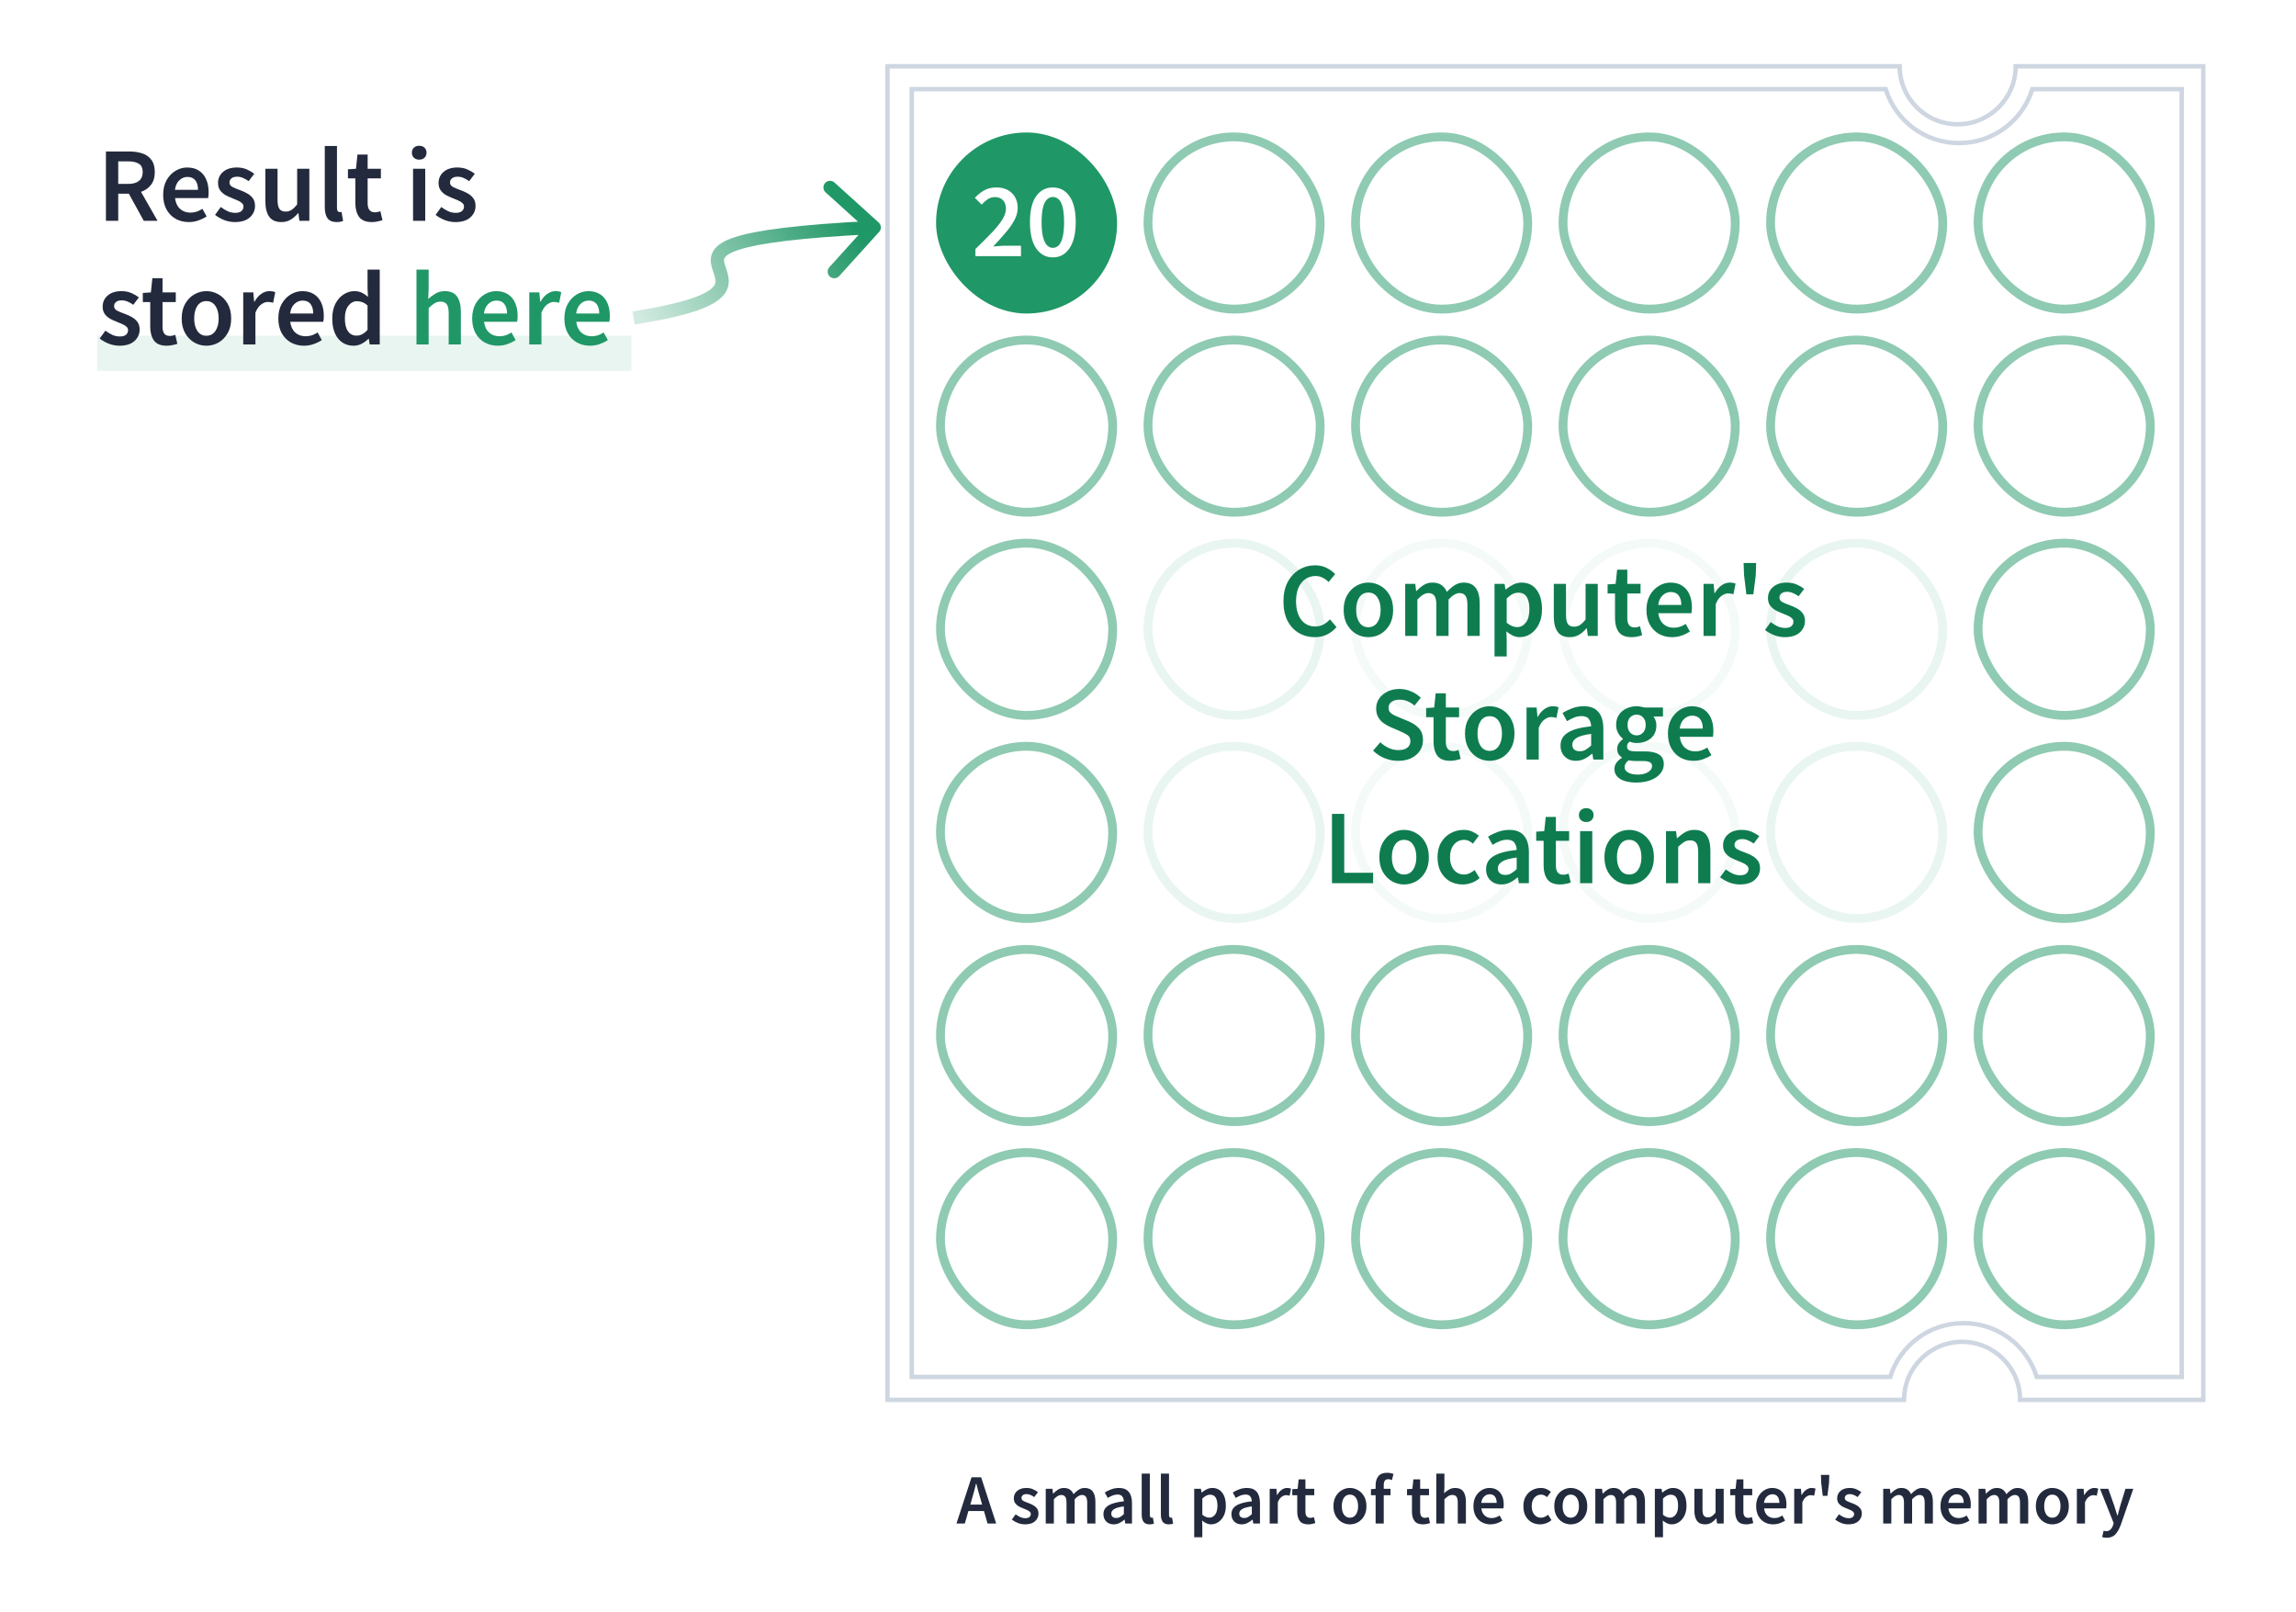 <svg width="520" height="365" viewBox="0 0 520 365" fill="none" xmlns="http://www.w3.org/2000/svg">
<rect width="520" height="365" fill="white"/>
<rect opacity="0.1" x="22" y="76" width="121" height="8" fill="#209766"/>
<path d="M499 15V317H457.513C457.513 309.75 451.622 303.859 444.372 303.859C437.123 303.859 431.232 309.75 431.232 317H201V15H430.232C430.232 22.25 436.123 28.141 443.372 28.141C450.622 28.141 456.513 22.25 456.513 15H499Z" stroke="#CED6E1" stroke-miterlimit="10"/>
<path d="M494.118 20.191V311.809H461.285C459.085 304.749 452.506 299.627 444.681 299.627C436.856 299.627 430.304 304.749 428.104 311.809H206.5V20.191H427.077C429.278 27.278 435.883 32.4 443.681 32.4C451.48 32.4 458.085 27.278 460.286 20.191H494.118Z" stroke="#CED6E1"/>
<rect x="213" y="31" width="39" height="39" rx="19.5" fill="#209766" stroke="#209766" stroke-width="2"/>
<rect opacity="0.5" x="307" y="31" width="39" height="39" rx="19.5" stroke="#209766" stroke-width="2"/>
<rect opacity="0.5" x="448" y="31" width="39" height="39" rx="19.5" stroke="#209766" stroke-width="2"/>
<rect opacity="0.5" x="260" y="31" width="39" height="39" rx="19.5" stroke="#209766" stroke-width="2"/>
<rect opacity="0.5" x="401" y="31" width="39" height="39" rx="19.5" stroke="#209766" stroke-width="2"/>
<rect opacity="0.5" x="354" y="31" width="39" height="39" rx="19.5" stroke="#209766" stroke-width="2"/>
<rect opacity="0.5" x="213" y="123" width="39" height="39" rx="19.5" stroke="#209766" stroke-width="2"/>
<rect opacity="0.05" x="307" y="123" width="39" height="39" rx="19.5" stroke="#209766" stroke-width="2"/>
<rect opacity="0.5" x="448" y="123" width="39" height="39" rx="19.5" stroke="#209766" stroke-width="2"/>
<rect opacity="0.1" x="260" y="123" width="39" height="39" rx="19.5" stroke="#209766" stroke-width="2"/>
<rect opacity="0.1" x="401" y="123" width="39" height="39" rx="19.5" stroke="#209766" stroke-width="2"/>
<rect opacity="0.05" x="354" y="123" width="39" height="39" rx="19.5" stroke="#209766" stroke-width="2"/>
<rect opacity="0.5" x="213" y="215" width="39" height="39" rx="19.5" stroke="#209766" stroke-width="2"/>
<rect opacity="0.5" x="307" y="215" width="39" height="39" rx="19.5" stroke="#209766" stroke-width="2"/>
<rect opacity="0.5" x="448" y="215" width="39" height="39" rx="19.5" stroke="#209766" stroke-width="2"/>
<rect opacity="0.5" x="260" y="215" width="39" height="39" rx="19.5" stroke="#209766" stroke-width="2"/>
<rect opacity="0.5" x="401" y="215" width="39" height="39" rx="19.5" stroke="#209766" stroke-width="2"/>
<rect opacity="0.5" x="354" y="215" width="39" height="39" rx="19.5" stroke="#209766" stroke-width="2"/>
<rect opacity="0.5" x="213" y="77" width="39" height="39" rx="19.5" stroke="#209766" stroke-width="2"/>
<rect opacity="0.5" x="307" y="77" width="39" height="39" rx="19.5" stroke="#209766" stroke-width="2"/>
<rect opacity="0.5" x="448" y="77" width="39" height="39" rx="19.5" stroke="#209766" stroke-width="2"/>
<rect opacity="0.5" x="260" y="77" width="39" height="39" rx="19.5" stroke="#209766" stroke-width="2"/>
<rect opacity="0.5" x="401" y="77" width="39" height="39" rx="19.5" stroke="#209766" stroke-width="2"/>
<rect opacity="0.5" x="354" y="77" width="39" height="39" rx="19.5" stroke="#209766" stroke-width="2"/>
<rect opacity="0.5" x="213" y="169" width="39" height="39" rx="19.5" stroke="#209766" stroke-width="2"/>
<rect opacity="0.05" x="307" y="169" width="39" height="39" rx="19.5" stroke="#209766" stroke-width="2"/>
<rect opacity="0.5" x="448" y="169" width="39" height="39" rx="19.5" stroke="#209766" stroke-width="2"/>
<rect opacity="0.1" x="260" y="169" width="39" height="39" rx="19.5" stroke="#209766" stroke-width="2"/>
<rect opacity="0.1" x="401" y="169" width="39" height="39" rx="19.5" stroke="#209766" stroke-width="2"/>
<rect opacity="0.05" x="354" y="169" width="39" height="39" rx="19.5" stroke="#209766" stroke-width="2"/>
<rect opacity="0.5" x="213" y="261" width="39" height="39" rx="19.5" stroke="#209766" stroke-width="2"/>
<rect opacity="0.5" x="307" y="261" width="39" height="39" rx="19.5" stroke="#209766" stroke-width="2"/>
<rect opacity="0.5" x="448" y="261" width="39" height="39" rx="19.5" stroke="#209766" stroke-width="2"/>
<rect opacity="0.5" x="260" y="261" width="39" height="39" rx="19.5" stroke="#209766" stroke-width="2"/>
<rect opacity="0.5" x="401" y="261" width="39" height="39" rx="19.5" stroke="#209766" stroke-width="2"/>
<rect opacity="0.5" x="354" y="261" width="39" height="39" rx="19.5" stroke="#209766" stroke-width="2"/>
<path d="M220.912 58V56.392C222.336 55.016 223.56 53.792 224.584 52.72C225.624 51.632 226.424 50.648 226.984 49.768C227.544 48.872 227.824 48.04 227.824 47.272C227.824 46.472 227.608 45.832 227.176 45.352C226.744 44.872 226.12 44.632 225.304 44.632C224.712 44.632 224.168 44.8 223.672 45.136C223.192 45.472 222.744 45.872 222.328 46.336L220.792 44.8C221.496 44.048 222.224 43.472 222.976 43.072C223.728 42.656 224.624 42.448 225.664 42.448C227.136 42.448 228.304 42.872 229.168 43.72C230.048 44.568 230.488 45.704 230.488 47.128C230.488 48.024 230.232 48.944 229.72 49.888C229.224 50.816 228.552 51.768 227.704 52.744C226.872 53.72 225.952 54.744 224.944 55.816C225.344 55.784 225.776 55.752 226.24 55.72C226.704 55.672 227.12 55.648 227.488 55.648H231.232V58H220.912ZM238.449 58.288C236.865 58.288 235.601 57.6 234.657 56.224C233.729 54.848 233.265 52.872 233.265 50.296C233.265 47.72 233.729 45.768 234.657 44.44C235.601 43.112 236.865 42.448 238.449 42.448C240.033 42.448 241.289 43.112 242.217 44.44C243.161 45.768 243.633 47.72 243.633 50.296C243.633 52.872 243.161 54.848 242.217 56.224C241.289 57.6 240.033 58.288 238.449 58.288ZM238.449 56.128C238.945 56.128 239.385 55.944 239.769 55.576C240.153 55.192 240.449 54.576 240.657 53.728C240.881 52.88 240.993 51.736 240.993 50.296C240.993 48.856 240.881 47.72 240.657 46.888C240.449 46.056 240.153 45.472 239.769 45.136C239.385 44.784 238.945 44.608 238.449 44.608C237.969 44.608 237.537 44.784 237.153 45.136C236.769 45.472 236.465 46.056 236.241 46.888C236.017 47.72 235.905 48.856 235.905 50.296C235.905 51.736 236.017 52.88 236.241 53.728C236.465 54.576 236.769 55.192 237.153 55.576C237.537 55.944 237.969 56.128 238.449 56.128Z" fill="white"/>
<path d="M23.992 50V34.304H29.296C30.384 34.304 31.36 34.448 32.224 34.736C33.104 35.024 33.792 35.512 34.288 36.2C34.8 36.872 35.056 37.792 35.056 38.96C35.056 40.16 34.768 41.128 34.192 41.864C33.632 42.6 32.88 43.128 31.936 43.448L35.68 50H32.56L29.176 43.856H26.776V50H23.992ZM26.776 41.648H29.008C30.08 41.648 30.896 41.424 31.456 40.976C32.032 40.512 32.32 39.84 32.32 38.96C32.32 38.064 32.032 37.44 31.456 37.088C30.896 36.72 30.08 36.536 29.008 36.536H26.776V41.648ZM42.761 50.288C41.673 50.288 40.689 50.048 39.809 49.568C38.929 49.072 38.233 48.368 37.721 47.456C37.209 46.528 36.953 45.416 36.953 44.12C36.953 42.84 37.209 41.736 37.721 40.808C38.249 39.88 38.929 39.168 39.761 38.672C40.593 38.176 41.465 37.928 42.377 37.928C43.449 37.928 44.345 38.168 45.065 38.648C45.785 39.112 46.329 39.768 46.697 40.616C47.065 41.448 47.249 42.416 47.249 43.52C47.249 44.096 47.209 44.544 47.129 44.864H39.641C39.769 45.904 40.145 46.712 40.769 47.288C41.393 47.864 42.177 48.152 43.121 48.152C43.633 48.152 44.105 48.08 44.537 47.936C44.985 47.776 45.425 47.56 45.857 47.288L46.793 49.016C46.233 49.384 45.609 49.688 44.921 49.928C44.233 50.168 43.513 50.288 42.761 50.288ZM39.617 42.992H44.849C44.849 42.08 44.649 41.368 44.249 40.856C43.849 40.328 43.249 40.064 42.449 40.064C41.761 40.064 41.145 40.32 40.601 40.832C40.073 41.328 39.745 42.048 39.617 42.992ZM53.173 50.288C52.373 50.288 51.573 50.136 50.773 49.832C49.973 49.512 49.285 49.12 48.709 48.656L50.005 46.88C50.533 47.28 51.061 47.6 51.589 47.84C52.117 48.08 52.677 48.2 53.269 48.2C53.909 48.2 54.381 48.064 54.685 47.792C54.989 47.52 55.141 47.184 55.141 46.784C55.141 46.448 55.013 46.176 54.757 45.968C54.517 45.744 54.205 45.552 53.821 45.392C53.437 45.216 53.037 45.048 52.621 44.888C52.109 44.696 51.597 44.464 51.085 44.192C50.589 43.904 50.181 43.544 49.861 43.112C49.541 42.664 49.381 42.112 49.381 41.456C49.381 40.416 49.765 39.568 50.533 38.912C51.301 38.256 52.341 37.928 53.653 37.928C54.485 37.928 55.229 38.072 55.885 38.36C56.541 38.648 57.109 38.976 57.589 39.344L56.317 41.024C55.901 40.72 55.477 40.48 55.045 40.304C54.629 40.112 54.189 40.016 53.725 40.016C53.133 40.016 52.693 40.144 52.405 40.4C52.117 40.64 51.973 40.944 51.973 41.312C51.973 41.776 52.213 42.128 52.693 42.368C53.173 42.608 53.733 42.84 54.373 43.064C54.917 43.256 55.445 43.496 55.957 43.784C56.469 44.056 56.893 44.416 57.229 44.864C57.581 45.312 57.757 45.904 57.757 46.64C57.757 47.648 57.365 48.512 56.581 49.232C55.797 49.936 54.661 50.288 53.173 50.288ZM63.725 50.288C62.461 50.288 61.541 49.88 60.965 49.064C60.389 48.248 60.101 47.096 60.101 45.608V38.216H62.861V45.248C62.861 46.224 63.005 46.912 63.293 47.312C63.581 47.712 64.045 47.912 64.685 47.912C65.197 47.912 65.645 47.784 66.029 47.528C66.429 47.272 66.853 46.856 67.301 46.28V38.216H70.061V50H67.805L67.589 48.272H67.517C67.005 48.88 66.445 49.368 65.837 49.736C65.229 50.104 64.525 50.288 63.725 50.288ZM76.245 50.288C75.269 50.288 74.573 49.992 74.157 49.4C73.757 48.808 73.557 48 73.557 46.976V33.056H76.317V47.12C76.317 47.456 76.381 47.696 76.509 47.84C76.637 47.968 76.773 48.032 76.917 48.032C76.981 48.032 77.037 48.032 77.085 48.032C77.149 48.016 77.237 48 77.349 47.984L77.709 50.048C77.549 50.112 77.341 50.168 77.085 50.216C76.845 50.264 76.565 50.288 76.245 50.288ZM84.224 50.288C82.864 50.288 81.896 49.896 81.32 49.112C80.76 48.312 80.48 47.28 80.48 46.016V40.4H78.8V38.336L80.624 38.216L80.96 35H83.264V38.216H86.264V40.4H83.264V46.016C83.264 47.392 83.816 48.08 84.92 48.08C85.128 48.08 85.344 48.056 85.568 48.008C85.792 47.944 85.984 47.88 86.144 47.816L86.624 49.856C86.304 49.968 85.936 50.064 85.52 50.144C85.12 50.24 84.688 50.288 84.224 50.288ZM93.549 50V38.216H96.309V50H93.549ZM94.941 36.152C94.445 36.152 94.045 36.008 93.741 35.72C93.437 35.432 93.285 35.048 93.285 34.568C93.285 34.104 93.437 33.728 93.741 33.44C94.045 33.152 94.445 33.008 94.941 33.008C95.437 33.008 95.837 33.152 96.141 33.44C96.445 33.728 96.597 34.104 96.597 34.568C96.597 35.048 96.445 35.432 96.141 35.72C95.837 36.008 95.437 36.152 94.941 36.152ZM103.118 50.288C102.318 50.288 101.518 50.136 100.718 49.832C99.918 49.512 99.23 49.12 98.654 48.656L99.95 46.88C100.478 47.28 101.006 47.6 101.534 47.84C102.062 48.08 102.622 48.2 103.214 48.2C103.854 48.2 104.326 48.064 104.63 47.792C104.934 47.52 105.086 47.184 105.086 46.784C105.086 46.448 104.958 46.176 104.702 45.968C104.462 45.744 104.15 45.552 103.766 45.392C103.382 45.216 102.982 45.048 102.566 44.888C102.054 44.696 101.542 44.464 101.03 44.192C100.534 43.904 100.126 43.544 99.806 43.112C99.486 42.664 99.326 42.112 99.326 41.456C99.326 40.416 99.71 39.568 100.478 38.912C101.246 38.256 102.286 37.928 103.598 37.928C104.43 37.928 105.174 38.072 105.83 38.36C106.486 38.648 107.054 38.976 107.534 39.344L106.262 41.024C105.846 40.72 105.422 40.48 104.99 40.304C104.574 40.112 104.134 40.016 103.67 40.016C103.078 40.016 102.638 40.144 102.35 40.4C102.062 40.64 101.918 40.944 101.918 41.312C101.918 41.776 102.158 42.128 102.638 42.368C103.118 42.608 103.678 42.84 104.318 43.064C104.862 43.256 105.39 43.496 105.902 43.784C106.414 44.056 106.838 44.416 107.174 44.864C107.526 45.312 107.702 45.904 107.702 46.64C107.702 47.648 107.31 48.512 106.526 49.232C105.742 49.936 104.606 50.288 103.118 50.288ZM27.04 78.288C26.24 78.288 25.44 78.136 24.64 77.832C23.84 77.512 23.152 77.12 22.576 76.656L23.872 74.88C24.4 75.28 24.928 75.6 25.456 75.84C25.984 76.08 26.544 76.2 27.136 76.2C27.776 76.2 28.248 76.064 28.552 75.792C28.856 75.52 29.008 75.184 29.008 74.784C29.008 74.448 28.88 74.176 28.624 73.968C28.384 73.744 28.072 73.552 27.688 73.392C27.304 73.216 26.904 73.048 26.488 72.888C25.976 72.696 25.464 72.464 24.952 72.192C24.456 71.904 24.048 71.544 23.728 71.112C23.408 70.664 23.248 70.112 23.248 69.456C23.248 68.416 23.632 67.568 24.4 66.912C25.168 66.256 26.208 65.928 27.52 65.928C28.352 65.928 29.096 66.072 29.752 66.36C30.408 66.648 30.976 66.976 31.456 67.344L30.184 69.024C29.768 68.72 29.344 68.48 28.912 68.304C28.496 68.112 28.056 68.016 27.592 68.016C27 68.016 26.56 68.144 26.272 68.4C25.984 68.64 25.84 68.944 25.84 69.312C25.84 69.776 26.08 70.128 26.56 70.368C27.04 70.608 27.6 70.84 28.24 71.064C28.784 71.256 29.312 71.496 29.824 71.784C30.336 72.056 30.76 72.416 31.096 72.864C31.448 73.312 31.624 73.904 31.624 74.64C31.624 75.648 31.232 76.512 30.448 77.232C29.664 77.936 28.528 78.288 27.04 78.288ZM37.771 78.288C36.411 78.288 35.443 77.896 34.867 77.112C34.307 76.312 34.027 75.28 34.027 74.016V68.4H32.347V66.336L34.171 66.216L34.507 63H36.811V66.216H39.811V68.4H36.811V74.016C36.811 75.392 37.363 76.08 38.467 76.08C38.675 76.08 38.891 76.056 39.115 76.008C39.339 75.944 39.531 75.88 39.691 75.816L40.171 77.856C39.851 77.968 39.483 78.064 39.067 78.144C38.667 78.24 38.235 78.288 37.771 78.288ZM46.74 78.288C45.764 78.288 44.852 78.048 44.004 77.568C43.156 77.072 42.468 76.368 41.94 75.456C41.412 74.528 41.148 73.416 41.148 72.12C41.148 70.808 41.412 69.696 41.94 68.784C42.468 67.856 43.156 67.152 44.004 66.672C44.852 66.176 45.764 65.928 46.74 65.928C47.732 65.928 48.652 66.176 49.5 66.672C50.348 67.152 51.036 67.856 51.564 68.784C52.092 69.696 52.356 70.808 52.356 72.12C52.356 73.416 52.092 74.528 51.564 75.456C51.036 76.368 50.348 77.072 49.5 77.568C48.652 78.048 47.732 78.288 46.74 78.288ZM46.74 76.032C47.604 76.032 48.284 75.672 48.78 74.952C49.276 74.232 49.524 73.288 49.524 72.12C49.524 70.936 49.276 69.984 48.78 69.264C48.284 68.544 47.604 68.184 46.74 68.184C45.876 68.184 45.196 68.544 44.7 69.264C44.22 69.984 43.98 70.936 43.98 72.12C43.98 73.288 44.22 74.232 44.7 74.952C45.196 75.672 45.876 76.032 46.74 76.032ZM55.088 78V66.216H57.368L57.56 68.304H57.656C58.072 67.536 58.576 66.952 59.168 66.552C59.76 66.136 60.368 65.928 60.992 65.928C61.552 65.928 62 66.008 62.336 66.168L61.856 68.568C61.648 68.504 61.456 68.456 61.28 68.424C61.104 68.392 60.888 68.376 60.632 68.376C60.168 68.376 59.68 68.56 59.168 68.928C58.656 69.28 58.216 69.904 57.848 70.8V78H55.088ZM68.847 78.288C67.759 78.288 66.775 78.048 65.895 77.568C65.015 77.072 64.319 76.368 63.807 75.456C63.295 74.528 63.039 73.416 63.039 72.12C63.039 70.84 63.295 69.736 63.807 68.808C64.335 67.88 65.015 67.168 65.847 66.672C66.679 66.176 67.551 65.928 68.463 65.928C69.535 65.928 70.431 66.168 71.151 66.648C71.871 67.112 72.415 67.768 72.783 68.616C73.151 69.448 73.335 70.416 73.335 71.52C73.335 72.096 73.295 72.544 73.215 72.864H65.727C65.855 73.904 66.231 74.712 66.855 75.288C67.479 75.864 68.263 76.152 69.207 76.152C69.719 76.152 70.191 76.08 70.623 75.936C71.071 75.776 71.511 75.56 71.943 75.288L72.879 77.016C72.319 77.384 71.695 77.688 71.007 77.928C70.319 78.168 69.599 78.288 68.847 78.288ZM65.703 70.992H70.935C70.935 70.08 70.735 69.368 70.335 68.856C69.935 68.328 69.335 68.064 68.535 68.064C67.847 68.064 67.231 68.32 66.687 68.832C66.159 69.328 65.831 70.048 65.703 70.992ZM80.099 78.288C78.627 78.288 77.451 77.744 76.571 76.656C75.691 75.568 75.251 74.056 75.251 72.12C75.251 70.84 75.483 69.736 75.947 68.808C76.427 67.88 77.051 67.168 77.819 66.672C78.587 66.176 79.395 65.928 80.243 65.928C80.915 65.928 81.483 66.048 81.947 66.288C82.427 66.512 82.891 66.824 83.339 67.224L83.243 65.328V61.056H86.003V78H83.723L83.531 76.728H83.435C83.003 77.16 82.499 77.528 81.923 77.832C81.347 78.136 80.739 78.288 80.099 78.288ZM80.771 76.008C81.651 76.008 82.475 75.568 83.243 74.688V69.192C82.843 68.824 82.443 68.568 82.043 68.424C81.643 68.28 81.243 68.208 80.843 68.208C80.091 68.208 79.443 68.552 78.899 69.24C78.371 69.912 78.107 70.864 78.107 72.096C78.107 73.36 78.339 74.328 78.803 75C79.267 75.672 79.923 76.008 80.771 76.008Z" fill="#232A3D"/>
<path d="M94.322 78V61.056H97.082V65.424L96.986 67.704C97.482 67.24 98.034 66.832 98.642 66.48C99.25 66.112 99.954 65.928 100.754 65.928C102.018 65.928 102.938 66.336 103.514 67.152C104.09 67.968 104.378 69.12 104.378 70.608V78H101.618V70.968C101.618 69.992 101.474 69.304 101.186 68.904C100.898 68.504 100.426 68.304 99.77 68.304C99.258 68.304 98.802 68.432 98.402 68.688C98.018 68.928 97.578 69.288 97.082 69.768V78H94.322ZM112.745 78.288C111.657 78.288 110.673 78.048 109.793 77.568C108.913 77.072 108.217 76.368 107.705 75.456C107.193 74.528 106.937 73.416 106.937 72.12C106.937 70.84 107.193 69.736 107.705 68.808C108.233 67.88 108.913 67.168 109.745 66.672C110.577 66.176 111.449 65.928 112.361 65.928C113.433 65.928 114.329 66.168 115.049 66.648C115.769 67.112 116.313 67.768 116.681 68.616C117.049 69.448 117.233 70.416 117.233 71.52C117.233 72.096 117.193 72.544 117.113 72.864H109.625C109.753 73.904 110.129 74.712 110.753 75.288C111.377 75.864 112.161 76.152 113.105 76.152C113.617 76.152 114.089 76.08 114.521 75.936C114.969 75.776 115.409 75.56 115.841 75.288L116.777 77.016C116.217 77.384 115.593 77.688 114.905 77.928C114.217 78.168 113.497 78.288 112.745 78.288ZM109.601 70.992H114.833C114.833 70.08 114.633 69.368 114.233 68.856C113.833 68.328 113.233 68.064 112.433 68.064C111.745 68.064 111.129 68.32 110.585 68.832C110.057 69.328 109.729 70.048 109.601 70.992ZM119.869 78V66.216H122.149L122.341 68.304H122.437C122.853 67.536 123.357 66.952 123.949 66.552C124.541 66.136 125.149 65.928 125.773 65.928C126.333 65.928 126.781 66.008 127.117 66.168L126.637 68.568C126.429 68.504 126.237 68.456 126.061 68.424C125.885 68.392 125.669 68.376 125.413 68.376C124.949 68.376 124.461 68.56 123.949 68.928C123.437 69.28 122.997 69.904 122.629 70.8V78H119.869ZM133.628 78.288C132.54 78.288 131.556 78.048 130.676 77.568C129.796 77.072 129.1 76.368 128.588 75.456C128.076 74.528 127.82 73.416 127.82 72.12C127.82 70.84 128.076 69.736 128.588 68.808C129.116 67.88 129.796 67.168 130.628 66.672C131.46 66.176 132.332 65.928 133.244 65.928C134.316 65.928 135.212 66.168 135.932 66.648C136.652 67.112 137.196 67.768 137.564 68.616C137.932 69.448 138.116 70.416 138.116 71.52C138.116 72.096 138.076 72.544 137.996 72.864H130.508C130.636 73.904 131.012 74.712 131.636 75.288C132.26 75.864 133.044 76.152 133.988 76.152C134.5 76.152 134.972 76.08 135.404 75.936C135.852 75.776 136.292 75.56 136.724 75.288L137.66 77.016C137.1 77.384 136.476 77.688 135.788 77.928C135.1 78.168 134.38 78.288 133.628 78.288ZM130.484 70.992H135.716C135.716 70.08 135.516 69.368 135.116 68.856C134.716 68.328 134.116 68.064 133.316 68.064C132.628 68.064 132.012 68.32 131.468 68.832C130.94 69.328 130.612 70.048 130.484 70.992Z" fill="#209766"/>
<path d="M220.128 339.432L219.76 340.712H222.432L222.064 339.432C221.894 338.877 221.728 338.307 221.568 337.72C221.419 337.133 221.27 336.552 221.12 335.976H221.056C220.918 336.563 220.768 337.149 220.608 337.736C220.459 338.312 220.299 338.877 220.128 339.432ZM216.624 345L220.032 334.536H222.208L225.616 345H223.664L222.848 342.168H219.328L218.512 345H216.624ZM232.141 345.192C231.608 345.192 231.075 345.091 230.541 344.888C230.008 344.675 229.549 344.413 229.165 344.104L230.029 342.92C230.381 343.187 230.733 343.4 231.085 343.56C231.437 343.72 231.811 343.8 232.205 343.8C232.632 343.8 232.947 343.709 233.149 343.528C233.352 343.347 233.453 343.123 233.453 342.856C233.453 342.632 233.368 342.451 233.197 342.312C233.037 342.163 232.829 342.035 232.573 341.928C232.317 341.811 232.051 341.699 231.773 341.592C231.432 341.464 231.091 341.309 230.749 341.128C230.419 340.936 230.147 340.696 229.933 340.408C229.72 340.109 229.613 339.741 229.613 339.304C229.613 338.611 229.869 338.045 230.381 337.608C230.893 337.171 231.587 336.952 232.461 336.952C233.016 336.952 233.512 337.048 233.949 337.24C234.387 337.432 234.765 337.651 235.085 337.896L234.237 339.016C233.96 338.813 233.677 338.653 233.389 338.536C233.112 338.408 232.819 338.344 232.509 338.344C232.115 338.344 231.821 338.429 231.629 338.6C231.437 338.76 231.341 338.963 231.341 339.208C231.341 339.517 231.501 339.752 231.821 339.912C232.141 340.072 232.515 340.227 232.941 340.376C233.304 340.504 233.656 340.664 233.997 340.856C234.339 341.037 234.621 341.277 234.845 341.576C235.08 341.875 235.197 342.269 235.197 342.76C235.197 343.432 234.936 344.008 234.413 344.488C233.891 344.957 233.133 345.192 232.141 345.192ZM236.84 345V337.144H238.36L238.488 338.216H238.552C238.883 337.864 239.24 337.565 239.624 337.32C240.019 337.075 240.461 336.952 240.952 336.952C241.528 336.952 241.987 337.08 242.328 337.336C242.68 337.581 242.947 337.923 243.128 338.36C243.501 337.955 243.891 337.619 244.296 337.352C244.712 337.085 245.165 336.952 245.656 336.952C246.488 336.952 247.101 337.224 247.496 337.768C247.891 338.312 248.088 339.08 248.088 340.072V345H246.232V340.312C246.232 339.661 246.131 339.203 245.928 338.936C245.736 338.669 245.437 338.536 245.032 338.536C244.541 338.536 243.992 338.861 243.384 339.512V345H241.544V340.312C241.544 339.661 241.443 339.203 241.24 338.936C241.048 338.669 240.744 338.536 240.328 338.536C239.837 338.536 239.288 338.861 238.68 339.512V345H236.84ZM252.228 345.192C251.546 345.192 250.986 344.979 250.548 344.552C250.122 344.125 249.908 343.571 249.908 342.888C249.908 342.045 250.276 341.395 251.012 340.936C251.748 340.467 252.922 340.147 254.532 339.976C254.522 339.56 254.41 339.203 254.196 338.904C253.994 338.595 253.626 338.44 253.092 338.44C252.708 338.44 252.33 338.515 251.956 338.664C251.594 338.813 251.236 338.995 250.884 339.208L250.212 337.976C250.65 337.699 251.14 337.459 251.684 337.256C252.239 337.053 252.826 336.952 253.444 336.952C254.426 336.952 255.156 337.245 255.636 337.832C256.127 338.408 256.372 339.245 256.372 340.344V345H254.852L254.724 344.136H254.66C254.308 344.435 253.93 344.685 253.524 344.888C253.13 345.091 252.698 345.192 252.228 345.192ZM252.82 343.752C253.14 343.752 253.428 343.677 253.684 343.528C253.951 343.368 254.234 343.155 254.532 342.888V341.128C253.466 341.267 252.724 341.475 252.308 341.752C251.892 342.019 251.684 342.349 251.684 342.744C251.684 343.096 251.791 343.352 252.004 343.512C252.218 343.672 252.49 343.752 252.82 343.752ZM260.366 345.192C259.716 345.192 259.252 344.995 258.974 344.6C258.708 344.205 258.574 343.667 258.574 342.984V333.704H260.414V343.08C260.414 343.304 260.457 343.464 260.542 343.56C260.628 343.645 260.718 343.688 260.814 343.688C260.857 343.688 260.894 343.688 260.926 343.688C260.969 343.677 261.028 343.667 261.102 343.656L261.342 345.032C261.236 345.075 261.097 345.112 260.926 345.144C260.766 345.176 260.58 345.192 260.366 345.192ZM264.71 345.192C264.059 345.192 263.595 344.995 263.318 344.6C263.051 344.205 262.918 343.667 262.918 342.984V333.704H264.758V343.08C264.758 343.304 264.801 343.464 264.886 343.56C264.971 343.645 265.062 343.688 265.158 343.688C265.201 343.688 265.238 343.688 265.27 343.688C265.313 343.677 265.371 343.667 265.446 343.656L265.686 345.032C265.579 345.075 265.441 345.112 265.27 345.144C265.11 345.176 264.923 345.192 264.71 345.192ZM270.465 348.104V337.144H271.985L272.113 337.976H272.177C272.508 337.699 272.876 337.459 273.281 337.256C273.697 337.053 274.118 336.952 274.545 336.952C275.526 336.952 276.284 337.315 276.817 338.04C277.361 338.765 277.633 339.736 277.633 340.952C277.633 341.848 277.473 342.616 277.153 343.256C276.833 343.885 276.417 344.365 275.905 344.696C275.404 345.027 274.86 345.192 274.273 345.192C273.932 345.192 273.59 345.117 273.249 344.968C272.908 344.808 272.577 344.595 272.257 344.328L272.305 345.64V348.104H270.465ZM273.889 343.672C274.412 343.672 274.849 343.443 275.201 342.984C275.553 342.525 275.729 341.853 275.729 340.968C275.729 340.179 275.596 339.565 275.329 339.128C275.062 338.691 274.63 338.472 274.033 338.472C273.478 338.472 272.902 338.765 272.305 339.352V343.016C272.593 343.251 272.87 343.421 273.137 343.528C273.404 343.624 273.654 343.672 273.889 343.672ZM281.213 345.192C280.53 345.192 279.97 344.979 279.533 344.552C279.106 344.125 278.893 343.571 278.893 342.888C278.893 342.045 279.261 341.395 279.997 340.936C280.733 340.467 281.906 340.147 283.517 339.976C283.506 339.56 283.394 339.203 283.181 338.904C282.978 338.595 282.61 338.44 282.077 338.44C281.693 338.44 281.314 338.515 280.941 338.664C280.578 338.813 280.221 338.995 279.869 339.208L279.197 337.976C279.634 337.699 280.125 337.459 280.669 337.256C281.223 337.053 281.81 336.952 282.429 336.952C283.41 336.952 284.141 337.245 284.621 337.832C285.111 338.408 285.357 339.245 285.357 340.344V345H283.837L283.709 344.136H283.645C283.293 344.435 282.914 344.685 282.509 344.888C282.114 345.091 281.682 345.192 281.213 345.192ZM281.805 343.752C282.125 343.752 282.413 343.677 282.669 343.528C282.935 343.368 283.218 343.155 283.517 342.888V341.128C282.45 341.267 281.709 341.475 281.293 341.752C280.877 342.019 280.669 342.349 280.669 342.744C280.669 343.096 280.775 343.352 280.989 343.512C281.202 343.672 281.474 343.752 281.805 343.752ZM287.559 345V337.144H289.079L289.207 338.536H289.271C289.548 338.024 289.884 337.635 290.279 337.368C290.673 337.091 291.079 336.952 291.495 336.952C291.868 336.952 292.167 337.005 292.391 337.112L292.071 338.712C291.932 338.669 291.804 338.637 291.687 338.616C291.569 338.595 291.425 338.584 291.255 338.584C290.945 338.584 290.62 338.707 290.279 338.952C289.937 339.187 289.644 339.603 289.399 340.2V345H287.559ZM296.295 345.192C295.389 345.192 294.743 344.931 294.359 344.408C293.986 343.875 293.799 343.187 293.799 342.344V338.6H292.679V337.224L293.895 337.144L294.119 335H295.655V337.144H297.655V338.6H295.655V342.344C295.655 343.261 296.023 343.72 296.759 343.72C296.898 343.72 297.042 343.704 297.191 343.672C297.341 343.629 297.469 343.587 297.575 343.544L297.895 344.904C297.682 344.979 297.437 345.043 297.159 345.096C296.893 345.16 296.605 345.192 296.295 345.192ZM305.728 345.192C305.077 345.192 304.469 345.032 303.904 344.712C303.338 344.381 302.88 343.912 302.528 343.304C302.176 342.685 302 341.944 302 341.08C302 340.205 302.176 339.464 302.528 338.856C302.88 338.237 303.338 337.768 303.904 337.448C304.469 337.117 305.077 336.952 305.728 336.952C306.389 336.952 307.002 337.117 307.568 337.448C308.133 337.768 308.592 338.237 308.944 338.856C309.296 339.464 309.472 340.205 309.472 341.08C309.472 341.944 309.296 342.685 308.944 343.304C308.592 343.912 308.133 344.381 307.568 344.712C307.002 345.032 306.389 345.192 305.728 345.192ZM305.728 343.688C306.304 343.688 306.757 343.448 307.088 342.968C307.418 342.488 307.584 341.859 307.584 341.08C307.584 340.291 307.418 339.656 307.088 339.176C306.757 338.696 306.304 338.456 305.728 338.456C305.152 338.456 304.698 338.696 304.368 339.176C304.048 339.656 303.888 340.291 303.888 341.08C303.888 341.859 304.048 342.488 304.368 342.968C304.698 343.448 305.152 343.688 305.728 343.688ZM311.551 345V338.6H310.495V337.224L311.551 337.144V336.328C311.551 335.507 311.753 334.835 312.159 334.312C312.564 333.779 313.231 333.512 314.159 333.512C314.436 333.512 314.703 333.539 314.959 333.592C315.215 333.645 315.428 333.709 315.599 333.784L315.247 335.16C314.959 335.032 314.671 334.968 314.383 334.968C313.721 334.968 313.391 335.411 313.391 336.296V337.144H314.927V338.6H313.391V345H311.551ZM322.28 345.192C321.373 345.192 320.728 344.931 320.344 344.408C319.97 343.875 319.784 343.187 319.784 342.344V338.6H318.664V337.224L319.88 337.144L320.104 335H321.64V337.144H323.64V338.6H321.64V342.344C321.64 343.261 322.008 343.72 322.744 343.72C322.882 343.72 323.026 343.704 323.176 343.672C323.325 343.629 323.453 343.587 323.56 343.544L323.88 344.904C323.666 344.979 323.421 345.043 323.144 345.096C322.877 345.16 322.589 345.192 322.28 345.192ZM325.293 345V333.704H327.133V336.616L327.069 338.136C327.4 337.827 327.768 337.555 328.173 337.32C328.578 337.075 329.048 336.952 329.581 336.952C330.424 336.952 331.037 337.224 331.421 337.768C331.805 338.312 331.997 339.08 331.997 340.072V345H330.157V340.312C330.157 339.661 330.061 339.203 329.869 338.936C329.677 338.669 329.362 338.536 328.925 338.536C328.584 338.536 328.28 338.621 328.013 338.792C327.757 338.952 327.464 339.192 327.133 339.512V345H325.293ZM337.575 345.192C336.85 345.192 336.194 345.032 335.607 344.712C335.02 344.381 334.556 343.912 334.215 343.304C333.874 342.685 333.703 341.944 333.703 341.08C333.703 340.227 333.874 339.491 334.215 338.872C334.567 338.253 335.02 337.779 335.575 337.448C336.13 337.117 336.711 336.952 337.319 336.952C338.034 336.952 338.631 337.112 339.111 337.432C339.591 337.741 339.954 338.179 340.199 338.744C340.444 339.299 340.567 339.944 340.567 340.68C340.567 341.064 340.54 341.363 340.487 341.576H335.495C335.58 342.269 335.831 342.808 336.247 343.192C336.663 343.576 337.186 343.768 337.815 343.768C338.156 343.768 338.471 343.72 338.759 343.624C339.058 343.517 339.351 343.373 339.639 343.192L340.263 344.344C339.89 344.589 339.474 344.792 339.015 344.952C338.556 345.112 338.076 345.192 337.575 345.192ZM335.479 340.328H338.967C338.967 339.72 338.834 339.245 338.567 338.904C338.3 338.552 337.9 338.376 337.367 338.376C336.908 338.376 336.498 338.547 336.135 338.888C335.783 339.219 335.564 339.699 335.479 340.328ZM348.807 345.192C348.093 345.192 347.447 345.032 346.871 344.712C346.306 344.381 345.853 343.912 345.511 343.304C345.181 342.685 345.015 341.944 345.015 341.08C345.015 340.205 345.197 339.464 345.559 338.856C345.922 338.237 346.402 337.768 346.999 337.448C347.607 337.117 348.258 336.952 348.951 336.952C349.453 336.952 349.89 337.037 350.263 337.208C350.637 337.379 350.967 337.587 351.255 337.832L350.359 339.032C350.157 338.851 349.949 338.712 349.735 338.616C349.522 338.509 349.293 338.456 349.047 338.456C348.418 338.456 347.901 338.696 347.495 339.176C347.101 339.656 346.903 340.291 346.903 341.08C346.903 341.859 347.095 342.488 347.479 342.968C347.874 343.448 348.381 343.688 348.999 343.688C349.309 343.688 349.597 343.624 349.863 343.496C350.141 343.357 350.391 343.197 350.615 343.016L351.367 344.232C351.005 344.552 350.599 344.792 350.151 344.952C349.703 345.112 349.255 345.192 348.807 345.192ZM355.743 345.192C355.093 345.192 354.485 345.032 353.919 344.712C353.354 344.381 352.895 343.912 352.543 343.304C352.191 342.685 352.015 341.944 352.015 341.08C352.015 340.205 352.191 339.464 352.543 338.856C352.895 338.237 353.354 337.768 353.919 337.448C354.485 337.117 355.093 336.952 355.743 336.952C356.405 336.952 357.018 337.117 357.583 337.448C358.149 337.768 358.607 338.237 358.959 338.856C359.311 339.464 359.487 340.205 359.487 341.08C359.487 341.944 359.311 342.685 358.959 343.304C358.607 343.912 358.149 344.381 357.583 344.712C357.018 345.032 356.405 345.192 355.743 345.192ZM355.743 343.688C356.319 343.688 356.773 343.448 357.103 342.968C357.434 342.488 357.599 341.859 357.599 341.08C357.599 340.291 357.434 339.656 357.103 339.176C356.773 338.696 356.319 338.456 355.743 338.456C355.167 338.456 354.714 338.696 354.383 339.176C354.063 339.656 353.903 340.291 353.903 341.08C353.903 341.859 354.063 342.488 354.383 342.968C354.714 343.448 355.167 343.688 355.743 343.688ZM361.309 345V337.144H362.829L362.957 338.216H363.021C363.351 337.864 363.709 337.565 364.093 337.32C364.487 337.075 364.93 336.952 365.421 336.952C365.997 336.952 366.455 337.08 366.797 337.336C367.149 337.581 367.415 337.923 367.597 338.36C367.97 337.955 368.359 337.619 368.765 337.352C369.181 337.085 369.634 336.952 370.125 336.952C370.957 336.952 371.57 337.224 371.965 337.768C372.359 338.312 372.557 339.08 372.557 340.072V345H370.701V340.312C370.701 339.661 370.599 339.203 370.397 338.936C370.205 338.669 369.906 338.536 369.501 338.536C369.01 338.536 368.461 338.861 367.853 339.512V345H366.013V340.312C366.013 339.661 365.911 339.203 365.709 338.936C365.517 338.669 365.213 338.536 364.797 338.536C364.306 338.536 363.757 338.861 363.149 339.512V345H361.309ZM374.793 348.104V337.144H376.313L376.441 337.976H376.505C376.836 337.699 377.204 337.459 377.609 337.256C378.025 337.053 378.446 336.952 378.873 336.952C379.854 336.952 380.612 337.315 381.145 338.04C381.689 338.765 381.961 339.736 381.961 340.952C381.961 341.848 381.801 342.616 381.481 343.256C381.161 343.885 380.745 344.365 380.233 344.696C379.732 345.027 379.188 345.192 378.601 345.192C378.26 345.192 377.918 345.117 377.577 344.968C377.236 344.808 376.905 344.595 376.585 344.328L376.633 345.64V348.104H374.793ZM378.217 343.672C378.74 343.672 379.177 343.443 379.529 342.984C379.881 342.525 380.057 341.853 380.057 340.968C380.057 340.179 379.924 339.565 379.657 339.128C379.39 338.691 378.958 338.472 378.361 338.472C377.806 338.472 377.23 338.765 376.633 339.352V343.016C376.921 343.251 377.198 343.421 377.465 343.528C377.732 343.624 377.982 343.672 378.217 343.672ZM386.16 345.192C385.318 345.192 384.704 344.92 384.32 344.376C383.936 343.832 383.744 343.064 383.744 342.072V337.144H385.584V341.832C385.584 342.483 385.68 342.941 385.872 343.208C386.064 343.475 386.374 343.608 386.8 343.608C387.142 343.608 387.44 343.523 387.696 343.352C387.963 343.181 388.246 342.904 388.544 342.52V337.144H390.384V345H388.88L388.736 343.848H388.688C388.347 344.253 387.974 344.579 387.568 344.824C387.163 345.069 386.694 345.192 386.16 345.192ZM395.483 345.192C394.576 345.192 393.931 344.931 393.547 344.408C393.174 343.875 392.987 343.187 392.987 342.344V338.6H391.867V337.224L393.083 337.144L393.307 335H394.843V337.144H396.843V338.6H394.843V342.344C394.843 343.261 395.211 343.72 395.947 343.72C396.086 343.72 396.23 343.704 396.379 343.672C396.528 343.629 396.656 343.587 396.763 343.544L397.083 344.904C396.87 344.979 396.624 345.043 396.347 345.096C396.08 345.16 395.792 345.192 395.483 345.192ZM401.606 345.192C400.881 345.192 400.225 345.032 399.638 344.712C399.051 344.381 398.587 343.912 398.246 343.304C397.905 342.685 397.734 341.944 397.734 341.08C397.734 340.227 397.905 339.491 398.246 338.872C398.598 338.253 399.051 337.779 399.606 337.448C400.161 337.117 400.742 336.952 401.35 336.952C402.065 336.952 402.662 337.112 403.142 337.432C403.622 337.741 403.985 338.179 404.23 338.744C404.475 339.299 404.598 339.944 404.598 340.68C404.598 341.064 404.571 341.363 404.518 341.576H399.526C399.611 342.269 399.862 342.808 400.278 343.192C400.694 343.576 401.217 343.768 401.846 343.768C402.187 343.768 402.502 343.72 402.79 343.624C403.089 343.517 403.382 343.373 403.67 343.192L404.294 344.344C403.921 344.589 403.505 344.792 403.046 344.952C402.587 345.112 402.107 345.192 401.606 345.192ZM399.51 340.328H402.998C402.998 339.72 402.865 339.245 402.598 338.904C402.331 338.552 401.931 338.376 401.398 338.376C400.939 338.376 400.529 338.547 400.166 338.888C399.814 339.219 399.595 339.699 399.51 340.328ZM406.356 345V337.144H407.876L408.004 338.536H408.068C408.345 338.024 408.681 337.635 409.076 337.368C409.47 337.091 409.876 336.952 410.292 336.952C410.665 336.952 410.964 337.005 411.188 337.112L410.868 338.712C410.729 338.669 410.601 338.637 410.484 338.616C410.366 338.595 410.222 338.584 410.052 338.584C409.742 338.584 409.417 338.707 409.076 338.952C408.734 339.187 408.441 339.603 408.196 340.2V345H406.356ZM412.82 338.728L412.468 335.8L412.404 333.992H414.292L414.244 335.8L413.876 338.728H412.82ZM418.61 345.192C418.077 345.192 417.543 345.091 417.01 344.888C416.477 344.675 416.018 344.413 415.634 344.104L416.498 342.92C416.85 343.187 417.202 343.4 417.554 343.56C417.906 343.72 418.279 343.8 418.674 343.8C419.101 343.8 419.415 343.709 419.618 343.528C419.821 343.347 419.922 343.123 419.922 342.856C419.922 342.632 419.837 342.451 419.666 342.312C419.506 342.163 419.298 342.035 419.042 341.928C418.786 341.811 418.519 341.699 418.242 341.592C417.901 341.464 417.559 341.309 417.218 341.128C416.887 340.936 416.615 340.696 416.402 340.408C416.189 340.109 416.082 339.741 416.082 339.304C416.082 338.611 416.338 338.045 416.85 337.608C417.362 337.171 418.055 336.952 418.93 336.952C419.485 336.952 419.981 337.048 420.418 337.24C420.855 337.432 421.234 337.651 421.554 337.896L420.706 339.016C420.429 338.813 420.146 338.653 419.858 338.536C419.581 338.408 419.287 338.344 418.978 338.344C418.583 338.344 418.29 338.429 418.098 338.6C417.906 338.76 417.81 338.963 417.81 339.208C417.81 339.517 417.97 339.752 418.29 339.912C418.61 340.072 418.983 340.227 419.41 340.376C419.773 340.504 420.125 340.664 420.466 340.856C420.807 341.037 421.09 341.277 421.314 341.576C421.549 341.875 421.666 342.269 421.666 342.76C421.666 343.432 421.405 344.008 420.882 344.488C420.359 344.957 419.602 345.192 418.61 345.192ZM426.512 345V337.144H428.032L428.16 338.216H428.224C428.554 337.864 428.912 337.565 429.296 337.32C429.69 337.075 430.133 336.952 430.624 336.952C431.2 336.952 431.658 337.08 432 337.336C432.352 337.581 432.618 337.923 432.8 338.36C433.173 337.955 433.562 337.619 433.968 337.352C434.384 337.085 434.837 336.952 435.328 336.952C436.16 336.952 436.773 337.224 437.168 337.768C437.562 338.312 437.76 339.08 437.76 340.072V345H435.904V340.312C435.904 339.661 435.802 339.203 435.6 338.936C435.408 338.669 435.109 338.536 434.704 338.536C434.213 338.536 433.664 338.861 433.056 339.512V345H431.216V340.312C431.216 339.661 431.114 339.203 430.912 338.936C430.72 338.669 430.416 338.536 430 338.536C429.509 338.536 428.96 338.861 428.352 339.512V345H426.512ZM443.356 345.192C442.631 345.192 441.975 345.032 441.388 344.712C440.801 344.381 440.337 343.912 439.996 343.304C439.655 342.685 439.484 341.944 439.484 341.08C439.484 340.227 439.655 339.491 439.996 338.872C440.348 338.253 440.801 337.779 441.356 337.448C441.911 337.117 442.492 336.952 443.1 336.952C443.815 336.952 444.412 337.112 444.892 337.432C445.372 337.741 445.735 338.179 445.98 338.744C446.225 339.299 446.348 339.944 446.348 340.68C446.348 341.064 446.321 341.363 446.268 341.576H441.276C441.361 342.269 441.612 342.808 442.028 343.192C442.444 343.576 442.967 343.768 443.596 343.768C443.937 343.768 444.252 343.72 444.54 343.624C444.839 343.517 445.132 343.373 445.42 343.192L446.044 344.344C445.671 344.589 445.255 344.792 444.796 344.952C444.337 345.112 443.857 345.192 443.356 345.192ZM441.26 340.328H444.748C444.748 339.72 444.615 339.245 444.348 338.904C444.081 338.552 443.681 338.376 443.148 338.376C442.689 338.376 442.279 338.547 441.916 338.888C441.564 339.219 441.345 339.699 441.26 340.328ZM448.106 345V337.144H449.626L449.754 338.216H449.818C450.148 337.864 450.506 337.565 450.89 337.32C451.284 337.075 451.727 336.952 452.218 336.952C452.794 336.952 453.252 337.08 453.594 337.336C453.946 337.581 454.212 337.923 454.394 338.36C454.767 337.955 455.156 337.619 455.562 337.352C455.978 337.085 456.431 336.952 456.922 336.952C457.754 336.952 458.367 337.224 458.762 337.768C459.156 338.312 459.354 339.08 459.354 340.072V345H457.498V340.312C457.498 339.661 457.396 339.203 457.194 338.936C457.002 338.669 456.703 338.536 456.298 338.536C455.807 338.536 455.258 338.861 454.65 339.512V345H452.81V340.312C452.81 339.661 452.708 339.203 452.506 338.936C452.314 338.669 452.01 338.536 451.594 338.536C451.103 338.536 450.554 338.861 449.946 339.512V345H448.106ZM464.806 345.192C464.155 345.192 463.547 345.032 462.982 344.712C462.417 344.381 461.958 343.912 461.606 343.304C461.254 342.685 461.078 341.944 461.078 341.08C461.078 340.205 461.254 339.464 461.606 338.856C461.958 338.237 462.417 337.768 462.982 337.448C463.547 337.117 464.155 336.952 464.806 336.952C465.467 336.952 466.081 337.117 466.646 337.448C467.211 337.768 467.67 338.237 468.022 338.856C468.374 339.464 468.55 340.205 468.55 341.08C468.55 341.944 468.374 342.685 468.022 343.304C467.67 343.912 467.211 344.381 466.646 344.712C466.081 345.032 465.467 345.192 464.806 345.192ZM464.806 343.688C465.382 343.688 465.835 343.448 466.166 342.968C466.497 342.488 466.662 341.859 466.662 341.08C466.662 340.291 466.497 339.656 466.166 339.176C465.835 338.696 465.382 338.456 464.806 338.456C464.23 338.456 463.777 338.696 463.446 339.176C463.126 339.656 462.966 340.291 462.966 341.08C462.966 341.859 463.126 342.488 463.446 342.968C463.777 343.448 464.23 343.688 464.806 343.688ZM470.371 345V337.144H471.891L472.019 338.536H472.083C472.36 338.024 472.696 337.635 473.091 337.368C473.486 337.091 473.891 336.952 474.307 336.952C474.68 336.952 474.979 337.005 475.203 337.112L474.883 338.712C474.744 338.669 474.616 338.637 474.499 338.616C474.382 338.595 474.238 338.584 474.067 338.584C473.758 338.584 473.432 338.707 473.091 338.952C472.75 339.187 472.456 339.603 472.211 340.2V345H470.371ZM477.118 348.232C476.905 348.232 476.718 348.216 476.558 348.184C476.398 348.152 476.243 348.115 476.094 348.072L476.43 346.632C476.505 346.653 476.59 346.675 476.686 346.696C476.793 346.728 476.894 346.744 476.99 346.744C477.406 346.744 477.737 346.616 477.982 346.36C478.238 346.115 478.43 345.795 478.558 345.4L478.702 344.904L475.614 337.144H477.486L478.846 341C478.963 341.341 479.075 341.704 479.182 342.088C479.299 342.461 479.417 342.835 479.534 343.208H479.598C479.694 342.845 479.79 342.477 479.886 342.104C479.993 341.72 480.094 341.352 480.19 341L481.374 337.144H483.15L480.302 345.352C479.971 346.237 479.571 346.936 479.102 347.448C478.633 347.971 477.971 348.232 477.118 348.232Z" fill="#232A3D"/>
<path d="M199.113 52.506C199.668 51.892 199.62 50.943 199.006 50.387L188.992 41.334C188.377 40.778 187.429 40.826 186.873 41.44C186.318 42.055 186.366 43.003 186.98 43.559L195.881 51.607L187.834 60.508C187.278 61.123 187.326 62.071 187.94 62.627C188.555 63.182 189.503 63.135 190.059 62.52L199.113 52.506ZM143.732 73.482C149.769 72.539 154.123 71.555 157.239 70.535C160.323 69.525 162.351 68.431 163.572 67.166C164.893 65.797 165.176 64.325 165.001 62.95C164.919 62.315 164.744 61.719 164.579 61.213C164.397 60.656 164.254 60.276 164.131 59.841C163.899 59.025 163.942 58.656 164.136 58.351C164.392 57.948 165.155 57.273 167.378 56.552C171.779 55.122 180.68 53.874 198.075 52.998L197.925 50.002C180.57 50.876 171.284 52.128 166.451 53.698C164.055 54.477 162.44 55.427 161.604 56.743C160.706 58.156 160.944 59.6 161.244 60.659C161.387 61.161 161.593 61.735 161.726 62.143C161.876 62.601 161.98 62.982 162.025 63.331C162.101 63.925 162.021 64.453 161.413 65.084C160.703 65.819 159.236 66.725 156.306 67.684C153.408 68.633 149.231 69.586 143.268 70.518L143.732 73.482Z" fill="url(#paint0_linear_2_2)"/>
<path d="M297.756 144.288C296.444 144.288 295.252 143.976 294.18 143.352C293.108 142.728 292.252 141.816 291.612 140.616C290.988 139.4 290.676 137.928 290.676 136.2C290.676 134.488 290.996 133.024 291.636 131.808C292.292 130.576 293.164 129.64 294.252 129C295.34 128.344 296.54 128.016 297.852 128.016C298.844 128.016 299.724 128.216 300.492 128.616C301.26 129.016 301.892 129.48 302.388 130.008L300.9 131.808C300.5 131.392 300.052 131.064 299.556 130.824C299.076 130.568 298.532 130.44 297.924 130.44C297.076 130.44 296.316 130.672 295.644 131.136C294.988 131.584 294.468 132.232 294.084 133.08C293.716 133.928 293.532 134.944 293.532 136.128C293.532 137.92 293.924 139.328 294.708 140.352C295.492 141.36 296.54 141.864 297.852 141.864C298.556 141.864 299.18 141.72 299.724 141.432C300.268 141.128 300.764 140.736 301.212 140.256L302.7 142.008C302.06 142.744 301.324 143.312 300.492 143.712C299.676 144.096 298.764 144.288 297.756 144.288ZM309.904 144.288C308.928 144.288 308.016 144.048 307.168 143.568C306.32 143.072 305.632 142.368 305.104 141.456C304.576 140.528 304.312 139.416 304.312 138.12C304.312 136.808 304.576 135.696 305.104 134.784C305.632 133.856 306.32 133.152 307.168 132.672C308.016 132.176 308.928 131.928 309.904 131.928C310.896 131.928 311.816 132.176 312.664 132.672C313.512 133.152 314.2 133.856 314.728 134.784C315.256 135.696 315.52 136.808 315.52 138.12C315.52 139.416 315.256 140.528 314.728 141.456C314.2 142.368 313.512 143.072 312.664 143.568C311.816 144.048 310.896 144.288 309.904 144.288ZM309.904 142.032C310.768 142.032 311.448 141.672 311.944 140.952C312.44 140.232 312.688 139.288 312.688 138.12C312.688 136.936 312.44 135.984 311.944 135.264C311.448 134.544 310.768 134.184 309.904 134.184C309.04 134.184 308.36 134.544 307.864 135.264C307.384 135.984 307.144 136.936 307.144 138.12C307.144 139.288 307.384 140.232 307.864 140.952C308.36 141.672 309.04 142.032 309.904 142.032ZM318.252 144V132.216H320.532L320.724 133.824H320.82C321.316 133.296 321.852 132.848 322.428 132.48C323.02 132.112 323.684 131.928 324.42 131.928C325.284 131.928 325.972 132.12 326.484 132.504C327.012 132.872 327.412 133.384 327.684 134.04C328.244 133.432 328.828 132.928 329.436 132.528C330.06 132.128 330.74 131.928 331.476 131.928C332.724 131.928 333.644 132.336 334.236 133.152C334.828 133.968 335.124 135.12 335.124 136.608V144H332.34V136.968C332.34 135.992 332.188 135.304 331.884 134.904C331.596 134.504 331.148 134.304 330.54 134.304C329.804 134.304 328.98 134.792 328.068 135.768V144H325.308V136.968C325.308 135.992 325.156 135.304 324.852 134.904C324.564 134.504 324.108 134.304 323.484 134.304C322.748 134.304 321.924 134.792 321.012 135.768V144H318.252ZM338.479 148.656V132.216H340.759L340.951 133.464H341.047C341.543 133.048 342.095 132.688 342.703 132.384C343.327 132.08 343.959 131.928 344.599 131.928C346.071 131.928 347.207 132.472 348.007 133.56C348.823 134.648 349.231 136.104 349.231 137.928C349.231 139.272 348.991 140.424 348.511 141.384C348.031 142.328 347.407 143.048 346.639 143.544C345.887 144.04 345.071 144.288 344.191 144.288C343.679 144.288 343.167 144.176 342.655 143.952C342.143 143.712 341.647 143.392 341.167 142.992L341.239 144.96V148.656H338.479ZM343.615 142.008C344.399 142.008 345.055 141.664 345.583 140.976C346.111 140.288 346.375 139.28 346.375 137.952C346.375 136.768 346.175 135.848 345.775 135.192C345.375 134.536 344.727 134.208 343.831 134.208C342.999 134.208 342.135 134.648 341.239 135.528V141.024C341.671 141.376 342.087 141.632 342.487 141.792C342.887 141.936 343.263 142.008 343.615 142.008ZM355.529 144.288C354.265 144.288 353.345 143.88 352.769 143.064C352.193 142.248 351.905 141.096 351.905 139.608V132.216H354.665V139.248C354.665 140.224 354.809 140.912 355.097 141.312C355.385 141.712 355.849 141.912 356.489 141.912C357.001 141.912 357.449 141.784 357.833 141.528C358.233 141.272 358.657 140.856 359.105 140.28V132.216H361.865V144H359.609L359.393 142.272H359.321C358.809 142.88 358.249 143.368 357.641 143.736C357.033 144.104 356.329 144.288 355.529 144.288ZM369.513 144.288C368.153 144.288 367.185 143.896 366.609 143.112C366.049 142.312 365.769 141.28 365.769 140.016V134.4H364.089V132.336L365.913 132.216L366.249 129H368.553V132.216H371.553V134.4H368.553V140.016C368.553 141.392 369.105 142.08 370.209 142.08C370.417 142.08 370.633 142.056 370.857 142.008C371.081 141.944 371.273 141.88 371.433 141.816L371.913 143.856C371.593 143.968 371.225 144.064 370.809 144.144C370.409 144.24 369.977 144.288 369.513 144.288ZM378.698 144.288C377.61 144.288 376.626 144.048 375.746 143.568C374.866 143.072 374.17 142.368 373.658 141.456C373.146 140.528 372.89 139.416 372.89 138.12C372.89 136.84 373.146 135.736 373.658 134.808C374.186 133.88 374.866 133.168 375.698 132.672C376.53 132.176 377.402 131.928 378.314 131.928C379.386 131.928 380.282 132.168 381.002 132.648C381.722 133.112 382.266 133.768 382.634 134.616C383.002 135.448 383.186 136.416 383.186 137.52C383.186 138.096 383.146 138.544 383.066 138.864H375.578C375.706 139.904 376.082 140.712 376.706 141.288C377.33 141.864 378.114 142.152 379.058 142.152C379.57 142.152 380.042 142.08 380.474 141.936C380.922 141.776 381.362 141.56 381.794 141.288L382.73 143.016C382.17 143.384 381.546 143.688 380.858 143.928C380.17 144.168 379.45 144.288 378.698 144.288ZM375.554 136.992H380.786C380.786 136.08 380.586 135.368 380.186 134.856C379.786 134.328 379.186 134.064 378.386 134.064C377.698 134.064 377.082 134.32 376.538 134.832C376.01 135.328 375.682 136.048 375.554 136.992ZM385.822 144V132.216H388.102L388.294 134.304H388.39C388.806 133.536 389.31 132.952 389.902 132.552C390.494 132.136 391.102 131.928 391.726 131.928C392.286 131.928 392.734 132.008 393.07 132.168L392.59 134.568C392.382 134.504 392.19 134.456 392.014 134.424C391.838 134.392 391.622 134.376 391.366 134.376C390.902 134.376 390.414 134.56 389.902 134.928C389.39 135.28 388.95 135.904 388.582 136.8V144H385.822ZM395.519 134.592L394.991 130.2L394.895 127.488H397.727L397.655 130.2L397.103 134.592H395.519ZM404.204 144.288C403.404 144.288 402.604 144.136 401.804 143.832C401.004 143.512 400.316 143.12 399.74 142.656L401.036 140.88C401.564 141.28 402.092 141.6 402.62 141.84C403.148 142.08 403.708 142.2 404.3 142.2C404.94 142.2 405.412 142.064 405.716 141.792C406.02 141.52 406.172 141.184 406.172 140.784C406.172 140.448 406.044 140.176 405.788 139.968C405.548 139.744 405.236 139.552 404.852 139.392C404.468 139.216 404.068 139.048 403.652 138.888C403.14 138.696 402.628 138.464 402.116 138.192C401.62 137.904 401.212 137.544 400.892 137.112C400.572 136.664 400.412 136.112 400.412 135.456C400.412 134.416 400.796 133.568 401.564 132.912C402.332 132.256 403.372 131.928 404.684 131.928C405.516 131.928 406.26 132.072 406.916 132.36C407.572 132.648 408.14 132.976 408.62 133.344L407.348 135.024C406.932 134.72 406.508 134.48 406.076 134.304C405.66 134.112 405.22 134.016 404.756 134.016C404.164 134.016 403.724 134.144 403.436 134.4C403.148 134.64 403.004 134.944 403.004 135.312C403.004 135.776 403.244 136.128 403.724 136.368C404.204 136.608 404.764 136.84 405.404 137.064C405.948 137.256 406.476 137.496 406.988 137.784C407.5 138.056 407.924 138.416 408.26 138.864C408.612 139.312 408.788 139.904 408.788 140.64C408.788 141.648 408.396 142.512 407.612 143.232C406.828 143.936 405.692 144.288 404.204 144.288ZM316.642 172.288C315.586 172.288 314.562 172.088 313.57 171.688C312.594 171.288 311.73 170.72 310.978 169.984L312.61 168.088C313.17 168.616 313.81 169.048 314.53 169.384C315.25 169.704 315.97 169.864 316.69 169.864C317.586 169.864 318.266 169.68 318.73 169.312C319.194 168.944 319.426 168.456 319.426 167.848C319.426 167.192 319.194 166.72 318.73 166.432C318.282 166.144 317.706 165.848 317.002 165.544L314.842 164.608C314.33 164.384 313.826 164.096 313.33 163.744C312.85 163.392 312.45 162.944 312.13 162.4C311.826 161.856 311.674 161.2 311.674 160.432C311.674 159.6 311.898 158.856 312.346 158.2C312.81 157.528 313.434 157 314.218 156.616C315.018 156.216 315.93 156.016 316.954 156.016C317.866 156.016 318.746 156.2 319.594 156.568C320.442 156.92 321.17 157.4 321.778 158.008L320.362 159.784C319.866 159.368 319.338 159.04 318.778 158.8C318.234 158.56 317.626 158.44 316.954 158.44C316.218 158.44 315.618 158.608 315.154 158.944C314.706 159.264 314.482 159.712 314.482 160.288C314.482 160.688 314.594 161.024 314.818 161.296C315.058 161.552 315.37 161.776 315.754 161.968C316.138 162.144 316.546 162.32 316.978 162.496L319.114 163.384C320.042 163.784 320.802 164.312 321.394 164.968C321.986 165.608 322.282 166.496 322.282 167.632C322.282 168.48 322.058 169.256 321.61 169.96C321.162 170.664 320.514 171.232 319.666 171.664C318.834 172.08 317.826 172.288 316.642 172.288ZM328.416 172.288C327.056 172.288 326.088 171.896 325.512 171.112C324.952 170.312 324.672 169.28 324.672 168.016V162.4H322.992V160.336L324.816 160.216L325.152 157H327.456V160.216H330.456V162.4H327.456V168.016C327.456 169.392 328.008 170.08 329.112 170.08C329.32 170.08 329.536 170.056 329.76 170.008C329.984 169.944 330.176 169.88 330.336 169.816L330.816 171.856C330.496 171.968 330.128 172.064 329.712 172.144C329.312 172.24 328.88 172.288 328.416 172.288ZM337.385 172.288C336.409 172.288 335.497 172.048 334.649 171.568C333.801 171.072 333.113 170.368 332.585 169.456C332.057 168.528 331.793 167.416 331.793 166.12C331.793 164.808 332.057 163.696 332.585 162.784C333.113 161.856 333.801 161.152 334.649 160.672C335.497 160.176 336.409 159.928 337.385 159.928C338.377 159.928 339.297 160.176 340.145 160.672C340.993 161.152 341.681 161.856 342.209 162.784C342.737 163.696 343.001 164.808 343.001 166.12C343.001 167.416 342.737 168.528 342.209 169.456C341.681 170.368 340.993 171.072 340.145 171.568C339.297 172.048 338.377 172.288 337.385 172.288ZM337.385 170.032C338.249 170.032 338.929 169.672 339.425 168.952C339.921 168.232 340.169 167.288 340.169 166.12C340.169 164.936 339.921 163.984 339.425 163.264C338.929 162.544 338.249 162.184 337.385 162.184C336.521 162.184 335.841 162.544 335.345 163.264C334.865 163.984 334.625 164.936 334.625 166.12C334.625 167.288 334.865 168.232 335.345 168.952C335.841 169.672 336.521 170.032 337.385 170.032ZM345.732 172V160.216H348.012L348.204 162.304H348.3C348.716 161.536 349.22 160.952 349.812 160.552C350.404 160.136 351.012 159.928 351.636 159.928C352.196 159.928 352.644 160.008 352.98 160.168L352.5 162.568C352.292 162.504 352.1 162.456 351.924 162.424C351.748 162.392 351.532 162.376 351.276 162.376C350.812 162.376 350.324 162.56 349.812 162.928C349.3 163.28 348.86 163.904 348.492 164.8V172H345.732ZM356.909 172.288C355.885 172.288 355.045 171.968 354.389 171.328C353.749 170.688 353.429 169.856 353.429 168.832C353.429 167.568 353.981 166.592 355.085 165.904C356.189 165.2 357.949 164.72 360.365 164.464C360.349 163.84 360.181 163.304 359.861 162.856C359.557 162.392 359.005 162.16 358.205 162.16C357.629 162.16 357.061 162.272 356.501 162.496C355.957 162.72 355.421 162.992 354.893 163.312L353.885 161.464C354.541 161.048 355.277 160.688 356.093 160.384C356.925 160.08 357.805 159.928 358.733 159.928C360.205 159.928 361.301 160.368 362.021 161.248C362.757 162.112 363.125 163.368 363.125 165.016V172H360.845L360.653 170.704H360.557C360.029 171.152 359.461 171.528 358.853 171.832C358.261 172.136 357.613 172.288 356.909 172.288ZM357.797 170.128C358.277 170.128 358.709 170.016 359.093 169.792C359.493 169.552 359.917 169.232 360.365 168.832V166.192C358.765 166.4 357.653 166.712 357.029 167.128C356.405 167.528 356.093 168.024 356.093 168.616C356.093 169.144 356.253 169.528 356.573 169.768C356.893 170.008 357.301 170.128 357.797 170.128ZM370.532 177.208C369.604 177.208 368.764 177.096 368.012 176.872C367.276 176.648 366.692 176.304 366.26 175.84C365.844 175.392 365.636 174.824 365.636 174.136C365.636 173.16 366.196 172.32 367.316 171.616V171.52C367.012 171.328 366.756 171.072 366.548 170.752C366.356 170.432 366.26 170.032 366.26 169.552C366.26 169.088 366.388 168.672 366.644 168.304C366.916 167.92 367.22 167.608 367.556 167.368V167.272C367.156 166.968 366.796 166.544 366.476 166C366.172 165.456 366.02 164.84 366.02 164.152C366.02 163.24 366.236 162.472 366.668 161.848C367.1 161.224 367.668 160.752 368.372 160.432C369.092 160.096 369.86 159.928 370.676 159.928C370.996 159.928 371.3 159.96 371.588 160.024C371.892 160.072 372.164 160.136 372.404 160.216H376.628V162.256H374.468C374.66 162.48 374.82 162.768 374.948 163.12C375.076 163.456 375.14 163.832 375.14 164.248C375.14 165.112 374.94 165.848 374.54 166.456C374.14 167.048 373.604 167.496 372.932 167.8C372.26 168.104 371.508 168.256 370.676 168.256C370.42 168.256 370.156 168.232 369.884 168.184C369.612 168.136 369.34 168.056 369.068 167.944C368.892 168.104 368.748 168.264 368.636 168.424C368.54 168.584 368.492 168.8 368.492 169.072C368.492 169.408 368.628 169.672 368.9 169.864C369.188 170.056 369.692 170.152 370.412 170.152H372.5C373.924 170.152 374.996 170.384 375.716 170.848C376.452 171.296 376.82 172.032 376.82 173.056C376.82 173.824 376.564 174.52 376.052 175.144C375.54 175.784 374.812 176.288 373.868 176.656C372.924 177.024 371.812 177.208 370.532 177.208ZM370.676 166.528C371.236 166.528 371.716 166.32 372.116 165.904C372.516 165.488 372.716 164.904 372.716 164.152C372.716 163.416 372.516 162.848 372.116 162.448C371.732 162.032 371.252 161.824 370.676 161.824C370.1 161.824 369.612 162.024 369.212 162.424C368.812 162.824 368.612 163.4 368.612 164.152C368.612 164.904 368.812 165.488 369.212 165.904C369.612 166.32 370.1 166.528 370.676 166.528ZM370.964 175.408C371.908 175.408 372.676 175.216 373.268 174.832C373.86 174.448 374.156 174.008 374.156 173.512C374.156 173.048 373.972 172.736 373.604 172.576C373.252 172.416 372.74 172.336 372.068 172.336H370.46C369.82 172.336 369.284 172.28 368.852 172.168C368.244 172.632 367.94 173.152 367.94 173.728C367.94 174.256 368.212 174.664 368.756 174.952C369.3 175.256 370.036 175.408 370.964 175.408ZM383.562 172.288C382.474 172.288 381.49 172.048 380.61 171.568C379.73 171.072 379.034 170.368 378.522 169.456C378.01 168.528 377.754 167.416 377.754 166.12C377.754 164.84 378.01 163.736 378.522 162.808C379.05 161.88 379.73 161.168 380.562 160.672C381.394 160.176 382.266 159.928 383.178 159.928C384.25 159.928 385.146 160.168 385.866 160.648C386.586 161.112 387.13 161.768 387.498 162.616C387.866 163.448 388.05 164.416 388.05 165.52C388.05 166.096 388.01 166.544 387.93 166.864H380.442C380.57 167.904 380.946 168.712 381.57 169.288C382.194 169.864 382.978 170.152 383.922 170.152C384.434 170.152 384.906 170.08 385.338 169.936C385.786 169.776 386.226 169.56 386.658 169.288L387.594 171.016C387.034 171.384 386.41 171.688 385.722 171.928C385.034 172.168 384.314 172.288 383.562 172.288ZM380.418 164.992H385.65C385.65 164.08 385.45 163.368 385.05 162.856C384.65 162.328 384.05 162.064 383.25 162.064C382.562 162.064 381.946 162.32 381.402 162.832C380.874 163.328 380.546 164.048 380.418 164.992ZM301.664 200V184.304H304.448V197.648H310.976V200H301.664ZM317.99 200.288C317.014 200.288 316.102 200.048 315.254 199.568C314.406 199.072 313.718 198.368 313.19 197.456C312.662 196.528 312.398 195.416 312.398 194.12C312.398 192.808 312.662 191.696 313.19 190.784C313.718 189.856 314.406 189.152 315.254 188.672C316.102 188.176 317.014 187.928 317.99 187.928C318.982 187.928 319.902 188.176 320.75 188.672C321.598 189.152 322.286 189.856 322.814 190.784C323.342 191.696 323.606 192.808 323.606 194.12C323.606 195.416 323.342 196.528 322.814 197.456C322.286 198.368 321.598 199.072 320.75 199.568C319.902 200.048 318.982 200.288 317.99 200.288ZM317.99 198.032C318.854 198.032 319.534 197.672 320.03 196.952C320.526 196.232 320.774 195.288 320.774 194.12C320.774 192.936 320.526 191.984 320.03 191.264C319.534 190.544 318.854 190.184 317.99 190.184C317.126 190.184 316.446 190.544 315.95 191.264C315.47 191.984 315.23 192.936 315.23 194.12C315.23 195.288 315.47 196.232 315.95 196.952C316.446 197.672 317.126 198.032 317.99 198.032ZM331.258 200.288C330.186 200.288 329.218 200.048 328.354 199.568C327.506 199.072 326.826 198.368 326.314 197.456C325.818 196.528 325.57 195.416 325.57 194.12C325.57 192.808 325.842 191.696 326.386 190.784C326.93 189.856 327.65 189.152 328.546 188.672C329.458 188.176 330.434 187.928 331.474 187.928C332.226 187.928 332.882 188.056 333.442 188.312C334.002 188.568 334.498 188.88 334.93 189.248L333.586 191.048C333.282 190.776 332.97 190.568 332.65 190.424C332.33 190.264 331.986 190.184 331.618 190.184C330.674 190.184 329.898 190.544 329.29 191.264C328.698 191.984 328.402 192.936 328.402 194.12C328.402 195.288 328.69 196.232 329.266 196.952C329.858 197.672 330.618 198.032 331.546 198.032C332.01 198.032 332.442 197.936 332.842 197.744C333.258 197.536 333.634 197.296 333.97 197.024L335.098 198.848C334.554 199.328 333.946 199.688 333.274 199.928C332.602 200.168 331.93 200.288 331.258 200.288ZM340.046 200.288C339.022 200.288 338.182 199.968 337.526 199.328C336.886 198.688 336.566 197.856 336.566 196.832C336.566 195.568 337.118 194.592 338.222 193.904C339.326 193.2 341.086 192.72 343.502 192.464C343.486 191.84 343.318 191.304 342.998 190.856C342.694 190.392 342.142 190.16 341.342 190.16C340.766 190.16 340.198 190.272 339.638 190.496C339.094 190.72 338.558 190.992 338.03 191.312L337.021 189.464C337.678 189.048 338.414 188.688 339.23 188.384C340.062 188.08 340.942 187.928 341.87 187.928C343.342 187.928 344.438 188.368 345.158 189.248C345.894 190.112 346.262 191.368 346.262 193.016V200H343.982L343.79 198.704H343.694C343.166 199.152 342.598 199.528 341.99 199.832C341.398 200.136 340.75 200.288 340.046 200.288ZM340.934 198.128C341.414 198.128 341.846 198.016 342.23 197.792C342.63 197.552 343.054 197.232 343.502 196.832V194.192C341.902 194.4 340.79 194.712 340.166 195.128C339.542 195.528 339.23 196.024 339.23 196.616C339.23 197.144 339.39 197.528 339.71 197.768C340.03 198.008 340.438 198.128 340.934 198.128ZM353.342 200.288C351.982 200.288 351.014 199.896 350.438 199.112C349.878 198.312 349.598 197.28 349.598 196.016V190.4H347.918V188.336L349.742 188.216L350.078 185H352.382V188.216H355.382V190.4H352.382V196.016C352.382 197.392 352.934 198.08 354.038 198.08C354.246 198.08 354.462 198.056 354.686 198.008C354.91 197.944 355.102 197.88 355.262 197.816L355.742 199.856C355.422 199.968 355.054 200.064 354.638 200.144C354.238 200.24 353.806 200.288 353.342 200.288ZM357.861 200V188.216H360.621V200H357.861ZM359.253 186.152C358.757 186.152 358.357 186.008 358.053 185.72C357.749 185.432 357.597 185.048 357.597 184.568C357.597 184.104 357.749 183.728 358.053 183.44C358.357 183.152 358.757 183.008 359.253 183.008C359.749 183.008 360.149 183.152 360.453 183.44C360.757 183.728 360.909 184.104 360.909 184.568C360.909 185.048 360.757 185.432 360.453 185.72C360.149 186.008 359.749 186.152 359.253 186.152ZM368.967 200.288C367.991 200.288 367.079 200.048 366.231 199.568C365.383 199.072 364.695 198.368 364.167 197.456C363.639 196.528 363.375 195.416 363.375 194.12C363.375 192.808 363.639 191.696 364.167 190.784C364.695 189.856 365.383 189.152 366.231 188.672C367.079 188.176 367.991 187.928 368.967 187.928C369.959 187.928 370.879 188.176 371.727 188.672C372.575 189.152 373.263 189.856 373.791 190.784C374.319 191.696 374.583 192.808 374.583 194.12C374.583 195.416 374.319 196.528 373.791 197.456C373.263 198.368 372.575 199.072 371.727 199.568C370.879 200.048 369.959 200.288 368.967 200.288ZM368.967 198.032C369.831 198.032 370.511 197.672 371.007 196.952C371.503 196.232 371.751 195.288 371.751 194.12C371.751 192.936 371.503 191.984 371.007 191.264C370.511 190.544 369.831 190.184 368.967 190.184C368.103 190.184 367.423 190.544 366.927 191.264C366.447 191.984 366.207 192.936 366.207 194.12C366.207 195.288 366.447 196.232 366.927 196.952C367.423 197.672 368.103 198.032 368.967 198.032ZM377.315 200V188.216H379.595L379.787 189.8H379.883C380.411 189.288 380.987 188.848 381.611 188.48C382.235 188.112 382.947 187.928 383.747 187.928C385.011 187.928 385.931 188.336 386.507 189.152C387.083 189.968 387.371 191.12 387.371 192.608V200H384.611V192.968C384.611 191.992 384.467 191.304 384.179 190.904C383.891 190.504 383.419 190.304 382.763 190.304C382.251 190.304 381.795 190.432 381.395 190.688C381.011 190.928 380.571 191.288 380.075 191.768V200H377.315ZM394.032 200.288C393.232 200.288 392.432 200.136 391.632 199.832C390.832 199.512 390.144 199.12 389.568 198.656L390.864 196.88C391.392 197.28 391.92 197.6 392.448 197.84C392.976 198.08 393.536 198.2 394.128 198.2C394.768 198.2 395.24 198.064 395.544 197.792C395.848 197.52 396 197.184 396 196.784C396 196.448 395.872 196.176 395.616 195.968C395.376 195.744 395.064 195.552 394.68 195.392C394.296 195.216 393.896 195.048 393.48 194.888C392.968 194.696 392.456 194.464 391.944 194.192C391.448 193.904 391.04 193.544 390.72 193.112C390.4 192.664 390.24 192.112 390.24 191.456C390.24 190.416 390.624 189.568 391.392 188.912C392.16 188.256 393.2 187.928 394.512 187.928C395.344 187.928 396.088 188.072 396.744 188.36C397.4 188.648 397.968 188.976 398.448 189.344L397.176 191.024C396.76 190.72 396.336 190.48 395.904 190.304C395.488 190.112 395.048 190.016 394.584 190.016C393.992 190.016 393.552 190.144 393.264 190.4C392.976 190.64 392.832 190.944 392.832 191.312C392.832 191.776 393.072 192.128 393.552 192.368C394.032 192.608 394.592 192.84 395.232 193.064C395.776 193.256 396.304 193.496 396.816 193.784C397.328 194.056 397.752 194.416 398.088 194.864C398.44 195.312 398.616 195.904 398.616 196.64C398.616 197.648 398.224 198.512 397.44 199.232C396.656 199.936 395.52 200.288 394.032 200.288Z" fill="#0F7C4F"/>
<defs>
<linearGradient id="paint0_linear_2_2" x1="194" y1="52" x2="149.5" y2="79.5" gradientUnits="userSpaceOnUse">
<stop stop-color="#209766"/>
<stop offset="1" stop-color="#209766" stop-opacity="0.2"/>
</linearGradient>
</defs>
</svg>
